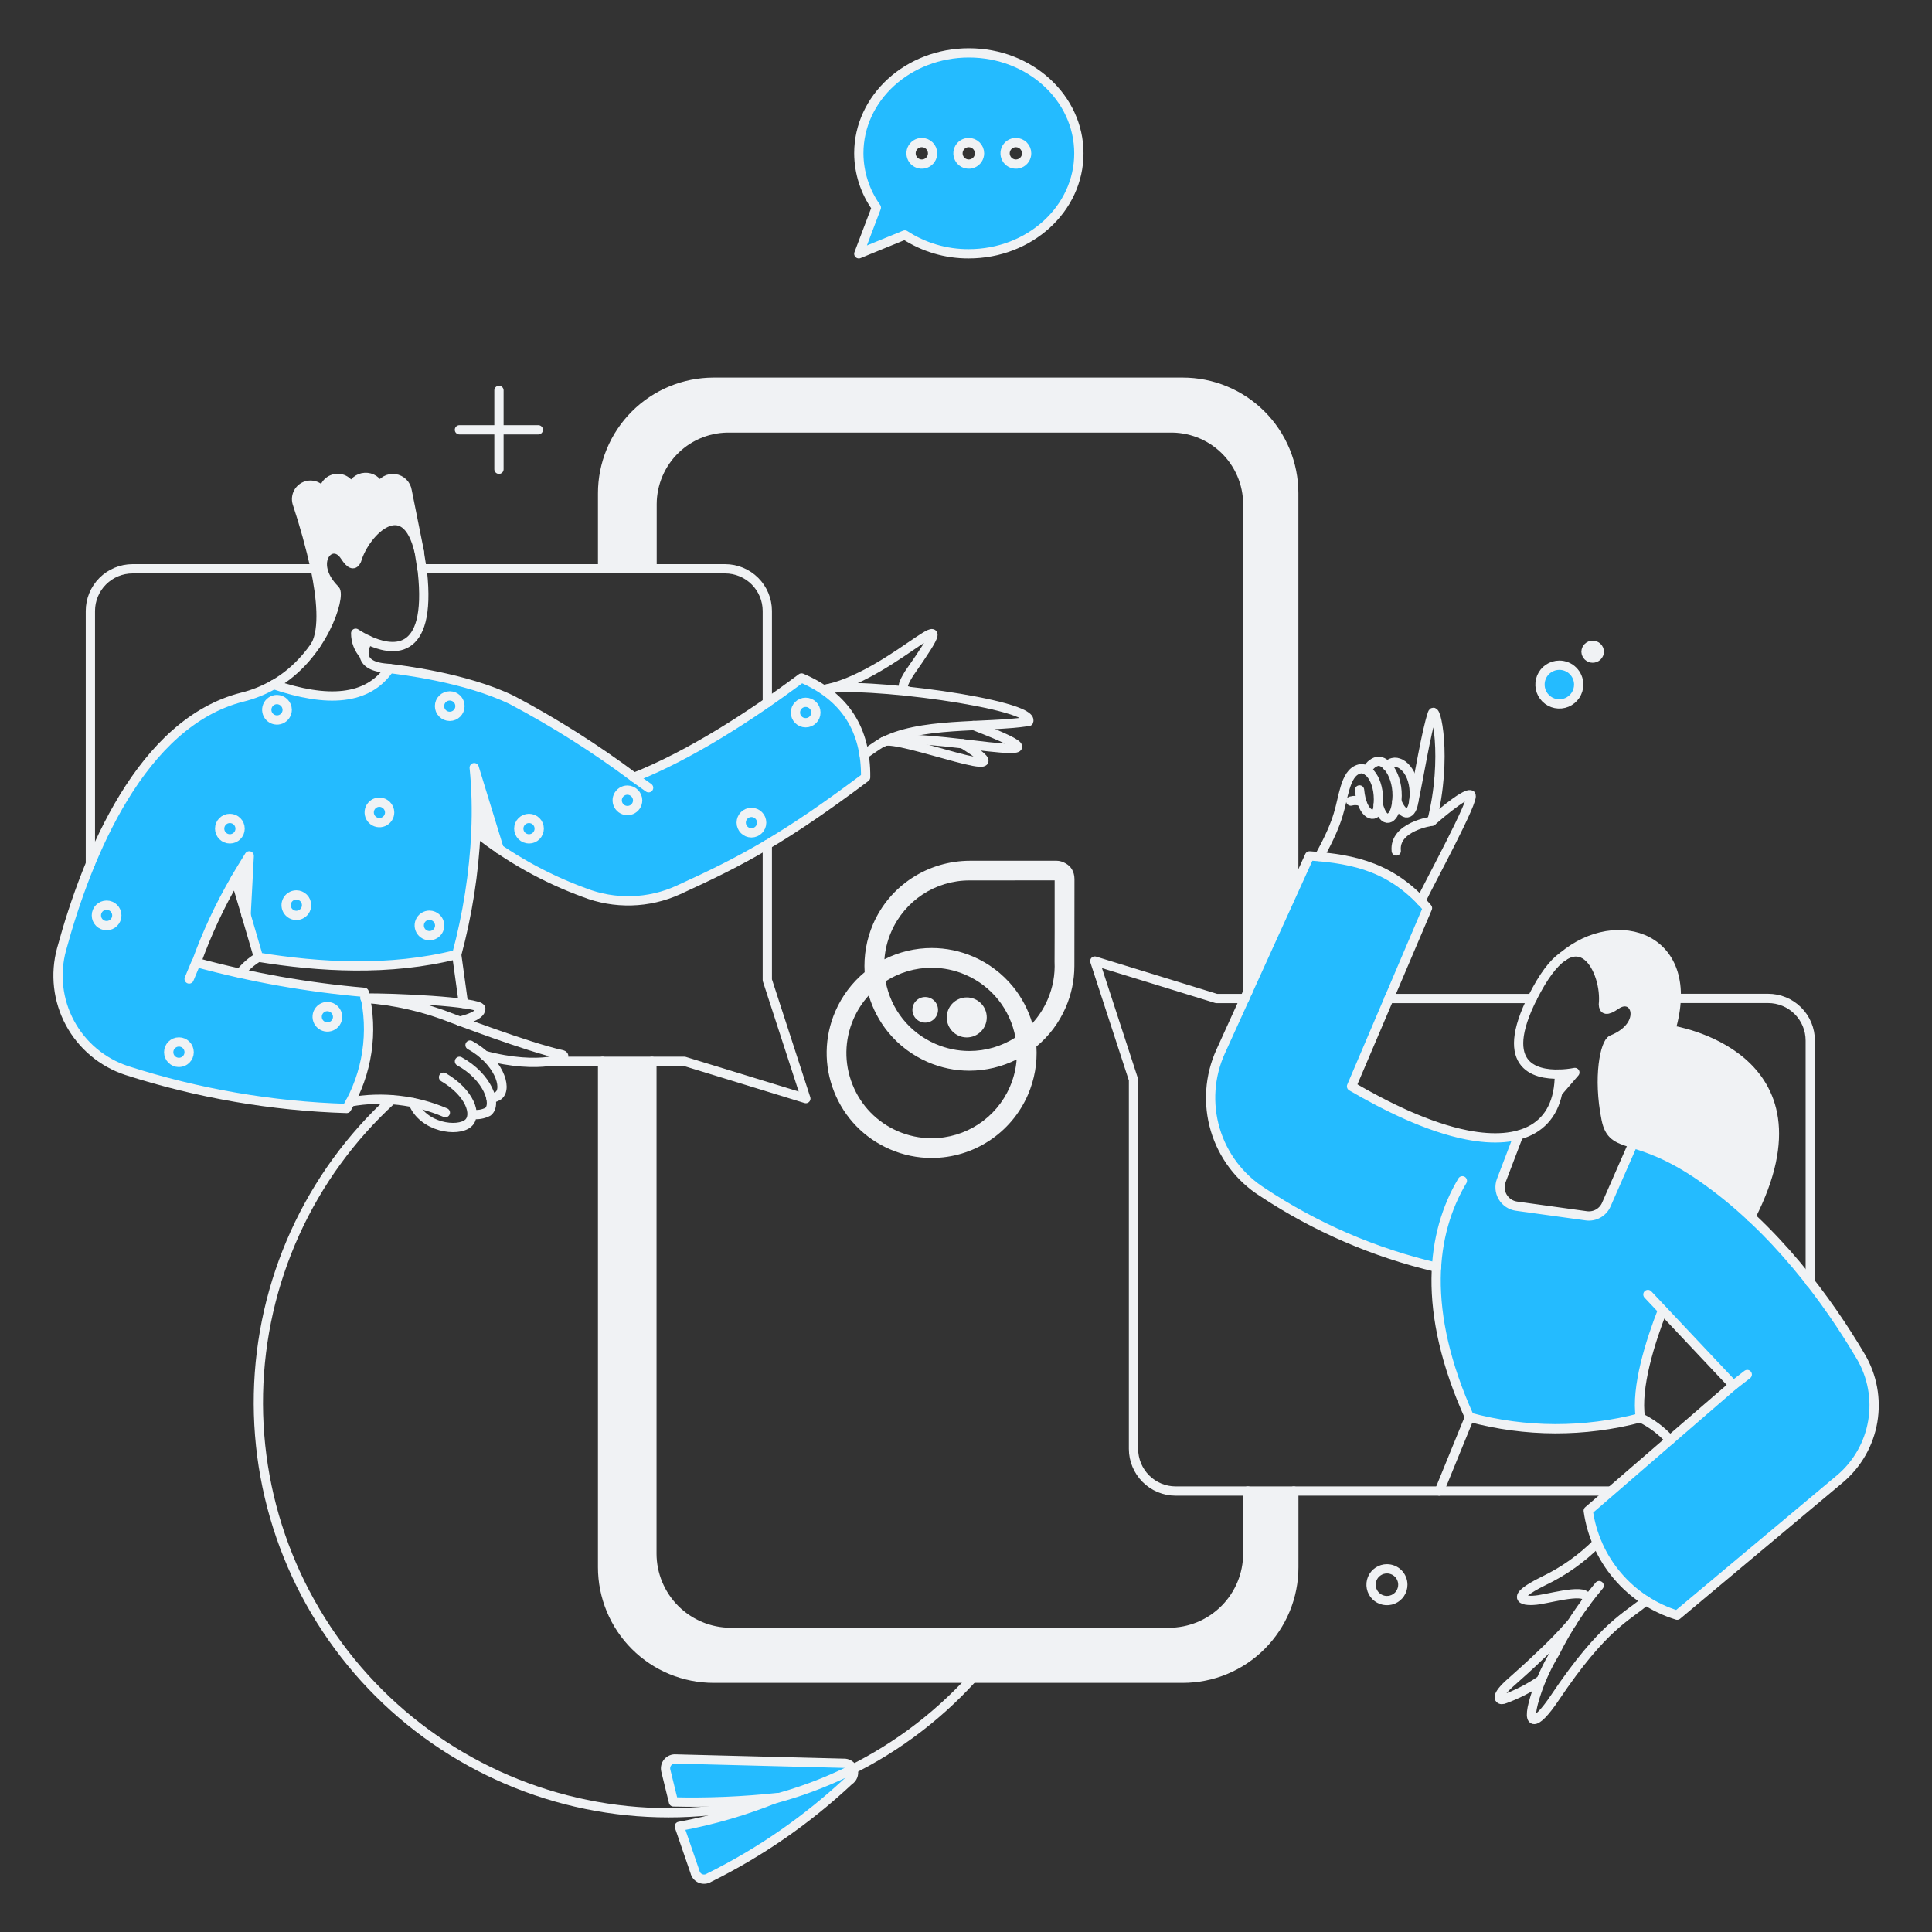 <svg width="249" height="249" viewBox="0 0 249 249" fill="none" xmlns="http://www.w3.org/2000/svg">
<rect x="0" y="0" width="249" height="249" fill="#333333" stroke="none"/>
<g id="Social-Media-Discussion--Streamline-Bangalore.svg">
<g id="Social-media-Social-media-discussion-01">
<g id="color 2">
<path id="Vector" d="M239.642 174.869C233.426 164.367 222.082 150.572 210.315 147.425L207.02 155.286C206.804 155.77 206.439 156.172 205.977 156.431C205.513 156.69 204.98 156.792 204.454 156.722L195.44 155.451C195.076 155.399 194.729 155.266 194.423 155.062C194.117 154.857 193.862 154.587 193.673 154.271C193.486 153.956 193.372 153.601 193.34 153.235C193.307 152.869 193.357 152.5 193.486 152.156L195.44 146.366C189.173 147.956 179.788 143.281 174.186 140.011L183.977 117.069C182.099 114.891 179.762 113.158 177.132 111.994C174.503 110.83 171.648 110.264 168.774 110.337L157.311 135.545C155.879 138.705 155.635 142.276 156.626 145.601C157.616 148.926 159.774 151.783 162.701 153.645C169.583 158.135 177.174 161.43 185.154 163.389C185.009 170.06 186.461 176.669 189.391 182.664C196.602 184.616 204.198 184.641 211.421 182.735C210.98 178.477 212.878 173.018 214.41 169.014L223.401 178.545L204.696 194.715C205.315 201.005 210.322 206.359 216.135 208.178L236.946 190.643C239.186 188.755 240.686 186.136 241.179 183.249C241.672 180.361 241.128 177.393 239.642 174.869Z" fill="#24BBFF"/>
<path id="Vector_2" d="M35.275 88.227C34.008 88.955 32.645 89.502 31.226 89.851C18.258 93.123 11.267 110.093 7.931 122.355C7.065 125.535 7.451 128.926 9.009 131.83C10.568 134.733 13.181 136.93 16.31 137.964C25.49 140.917 35.039 142.566 44.678 142.86C47.364 138.359 48.175 132.983 46.938 127.89C39.628 127.257 32.389 125.973 25.308 124.05C26.649 120.309 28.332 116.699 30.333 113.265C32.095 119.198 31.421 116.912 33.306 123.368C41.073 124.639 50.229 125.203 58.867 123.015C60.254 117.854 61.083 112.559 61.339 107.221C65.544 110.554 70.255 113.192 75.295 115.036C77.234 115.793 79.307 116.155 81.389 116.098C83.471 116.042 85.52 115.568 87.416 114.706C95.918 110.834 101.232 107.927 111.565 100.184C111.635 94.041 108.905 89.757 103.303 87.38C96.713 92.299 88.899 97.336 81.72 100.184C76.745 96.464 71.489 93.135 65.999 90.228C59.951 87.281 51.453 86.321 50.206 86.156C46.341 90.69 42.68 90.401 35.275 88.227Z" fill="#24BBFF"/>
<path id="Vector_3" d="M42.195 129.723C41.934 129.723 41.679 129.8 41.462 129.945C41.245 130.09 41.077 130.295 40.977 130.537C40.877 130.777 40.851 131.042 40.902 131.299C40.953 131.554 41.078 131.789 41.263 131.973C41.447 132.157 41.682 132.282 41.937 132.334C42.193 132.385 42.458 132.359 42.699 132.259C42.94 132.159 43.146 131.99 43.291 131.773C43.435 131.557 43.513 131.301 43.513 131.041C43.507 130.693 43.367 130.361 43.12 130.115C42.874 129.869 42.542 129.728 42.195 129.723Z" fill="#24BBFF"/>
<path id="Vector_4" d="M23.059 136.926C23.787 136.926 24.377 136.336 24.377 135.608C24.377 134.88 23.787 134.29 23.059 134.29C22.331 134.29 21.741 134.88 21.741 135.608C21.741 136.336 22.331 136.926 23.059 136.926Z" fill="#24BBFF"/>
<path id="Vector_5" d="M13.739 119.297C14.467 119.297 15.057 118.707 15.057 117.979C15.057 117.251 14.467 116.661 13.739 116.661C13.011 116.661 12.421 117.251 12.421 117.979C12.421 118.707 13.011 119.297 13.739 119.297Z" fill="#24BBFF"/>
<path id="Vector_6" d="M29.626 108.116C30.354 108.116 30.944 107.526 30.944 106.798C30.944 106.07 30.354 105.48 29.626 105.48C28.898 105.48 28.308 106.07 28.308 106.798C28.308 107.526 28.898 108.116 29.626 108.116Z" fill="#24BBFF"/>
<path id="Vector_7" d="M35.698 90.158C35.438 90.158 35.183 90.235 34.966 90.38C34.749 90.525 34.58 90.731 34.481 90.972C34.381 91.213 34.355 91.478 34.406 91.733C34.457 91.989 34.582 92.224 34.766 92.408C34.951 92.592 35.186 92.718 35.441 92.769C35.697 92.82 35.962 92.794 36.203 92.694C36.444 92.594 36.649 92.425 36.794 92.208C36.939 91.992 37.017 91.737 37.017 91.476C37.011 91.128 36.87 90.796 36.624 90.55C36.378 90.304 36.046 90.163 35.698 90.158Z" fill="#24BBFF"/>
<path id="Vector_8" d="M48.903 103.385C48.642 103.385 48.387 103.463 48.17 103.607C47.953 103.752 47.785 103.958 47.685 104.199C47.585 104.44 47.559 104.705 47.61 104.96C47.661 105.216 47.786 105.451 47.97 105.635C48.155 105.82 48.39 105.945 48.645 105.996C48.901 106.047 49.166 106.021 49.407 105.921C49.648 105.821 49.853 105.652 49.998 105.436C50.143 105.219 50.221 104.964 50.221 104.703C50.215 104.355 50.075 104.023 49.828 103.777C49.583 103.531 49.25 103.391 48.903 103.385Z" fill="#24BBFF"/>
<path id="Vector_9" d="M38.193 115.343C37.932 115.343 37.678 115.421 37.461 115.565C37.244 115.71 37.075 115.916 36.976 116.157C36.876 116.398 36.85 116.663 36.901 116.918C36.951 117.174 37.077 117.409 37.261 117.593C37.446 117.778 37.68 117.903 37.936 117.954C38.192 118.005 38.457 117.979 38.698 117.879C38.938 117.779 39.144 117.61 39.289 117.394C39.434 117.177 39.511 116.922 39.511 116.661C39.512 116.488 39.478 116.317 39.412 116.157C39.346 115.996 39.248 115.851 39.126 115.729C39.004 115.606 38.858 115.509 38.698 115.443C38.538 115.377 38.367 115.343 38.193 115.343Z" fill="#24BBFF"/>
<path id="Vector_10" d="M68.178 108.116C68.906 108.116 69.496 107.526 69.496 106.798C69.496 106.07 68.906 105.48 68.178 105.48C67.45 105.48 66.86 106.07 66.86 106.798C66.86 107.526 67.45 108.116 68.178 108.116Z" fill="#24BBFF"/>
<path id="Vector_11" d="M80.864 101.83C80.603 101.83 80.349 101.907 80.132 102.052C79.915 102.197 79.746 102.403 79.646 102.644C79.547 102.884 79.521 103.149 79.571 103.405C79.622 103.661 79.748 103.896 79.932 104.08C80.116 104.264 80.351 104.39 80.607 104.441C80.863 104.492 81.128 104.465 81.369 104.366C81.609 104.266 81.815 104.097 81.96 103.88C82.105 103.663 82.182 103.409 82.182 103.148C82.177 102.8 82.036 102.468 81.79 102.222C81.544 101.976 81.212 101.835 80.864 101.83Z" fill="#24BBFF"/>
<path id="Vector_12" d="M96.846 107.341C97.574 107.341 98.164 106.751 98.164 106.023C98.164 105.295 97.574 104.705 96.846 104.705C96.118 104.705 95.528 105.295 95.528 106.023C95.528 106.751 96.118 107.341 96.846 107.341Z" fill="#24BBFF"/>
<path id="Vector_13" d="M103.836 93.149C104.564 93.149 105.154 92.559 105.154 91.831C105.154 91.103 104.564 90.513 103.836 90.513C103.108 90.513 102.518 91.103 102.518 91.831C102.518 92.559 103.108 93.149 103.836 93.149Z" fill="#24BBFF"/>
<path id="Vector_14" d="M55.352 117.955C55.091 117.955 54.836 118.032 54.619 118.177C54.403 118.322 54.233 118.528 54.134 118.769C54.034 119.009 54.008 119.274 54.059 119.53C54.11 119.786 54.235 120.021 54.419 120.205C54.604 120.389 54.839 120.515 55.094 120.566C55.35 120.617 55.615 120.59 55.856 120.491C56.097 120.391 56.303 120.222 56.447 120.005C56.592 119.788 56.67 119.534 56.67 119.273C56.664 118.925 56.523 118.593 56.278 118.347C56.032 118.101 55.699 117.96 55.352 117.955Z" fill="#24BBFF"/>
<path id="Vector_15" d="M57.964 92.323C58.692 92.323 59.282 91.733 59.282 91.005C59.282 90.277 58.692 89.687 57.964 89.687C57.236 89.687 56.646 90.277 56.646 91.005C56.646 91.733 57.236 92.323 57.964 92.323Z" fill="#24BBFF"/>
<path id="Subtract" fill-rule="evenodd" clip-rule="evenodd" d="M110.685 32.707L112.945 26.752C111.488 24.711 110.698 22.269 110.685 19.761C110.685 12.606 117.04 6.816 124.878 6.816C132.716 6.816 139.047 12.606 139.047 19.761C139.047 26.916 132.692 32.707 124.854 32.707C121.93 32.722 119.066 31.879 116.616 30.282L110.685 32.707ZM119.96 20.532C120.113 20.304 120.194 20.036 120.194 19.761C120.193 19.393 120.046 19.039 119.785 18.779C119.524 18.518 119.17 18.372 118.802 18.373C118.527 18.373 118.259 18.456 118.031 18.609C117.803 18.762 117.626 18.979 117.521 19.233C117.417 19.486 117.39 19.765 117.444 20.035C117.498 20.304 117.63 20.551 117.825 20.745C118.019 20.938 118.266 21.07 118.536 21.124C118.805 21.177 119.084 21.149 119.338 21.044C119.591 20.939 119.808 20.761 119.96 20.532ZM126.243 19.761C126.243 20.036 126.161 20.305 126.009 20.533C125.856 20.761 125.64 20.939 125.386 21.044C125.132 21.149 124.853 21.177 124.583 21.123C124.314 21.07 124.067 20.938 123.872 20.743C123.678 20.549 123.546 20.302 123.492 20.032C123.439 19.763 123.466 19.484 123.571 19.23C123.676 18.976 123.854 18.759 124.083 18.607C124.311 18.454 124.579 18.373 124.854 18.373C125.222 18.373 125.575 18.52 125.835 18.78C126.096 19.04 126.242 19.393 126.243 19.761ZM132.081 20.533C132.234 20.305 132.315 20.036 132.315 19.761C132.314 19.393 132.168 19.04 131.908 18.78C131.648 18.52 131.295 18.373 130.927 18.373C130.652 18.373 130.384 18.454 130.155 18.607C129.927 18.759 129.749 18.976 129.643 19.23C129.538 19.484 129.511 19.763 129.565 20.032C129.619 20.302 129.751 20.549 129.944 20.743C130.139 20.938 130.387 21.07 130.655 21.123C130.926 21.177 131.204 21.149 131.458 21.044C131.712 20.939 131.929 20.761 132.081 20.533Z" fill="#24BBFF"/>
<path id="Vector_16" d="M203.466 88.228C203.466 88.722 203.319 89.204 203.046 89.614C202.771 90.024 202.382 90.344 201.926 90.533C201.47 90.722 200.968 90.771 200.484 90.675C200 90.579 199.556 90.341 199.207 89.992C198.857 89.643 198.62 89.199 198.524 88.715C198.428 88.231 198.477 87.729 198.665 87.273C198.855 86.817 199.175 86.428 199.585 86.154C199.995 85.879 200.478 85.733 200.971 85.733C201.632 85.734 202.267 85.996 202.735 86.464C203.202 86.932 203.466 87.566 203.466 88.228Z" fill="#24BBFF"/>
<path id="Vector_17" d="M108.92 227.26L87.101 226.7C86.91 226.682 86.717 226.711 86.539 226.783C86.36 226.854 86.201 226.968 86.075 227.113C85.949 227.258 85.859 227.431 85.812 227.618C85.766 227.803 85.764 227.999 85.807 228.186L86.798 232.234C91.285 232.339 95.775 232.15 100.237 231.67C96.148 233.343 91.897 234.588 87.551 235.386L89.575 241.27C89.619 241.456 89.707 241.629 89.832 241.774C89.957 241.92 90.115 242.033 90.292 242.105C90.47 242.176 90.662 242.204 90.853 242.186C91.043 242.167 91.227 242.104 91.388 242C97.987 238.734 104.07 234.515 109.44 229.478C109.654 229.346 109.82 229.149 109.916 228.916C110.013 228.684 110.033 228.428 109.976 228.182C109.919 227.937 109.786 227.717 109.596 227.551C109.407 227.386 109.17 227.283 108.92 227.26Z" fill="#24BBFF"/>
</g>
<g id="color 1">
<path id="Vector_18" d="M152.439 49.276H91.997C90.117 49.275 88.256 49.645 86.519 50.364C84.783 51.083 83.205 52.137 81.876 53.466C80.547 54.795 79.493 56.373 78.774 58.11C78.055 59.847 77.686 61.708 77.687 63.588V73.307H84.039V64.975C84.046 63.659 84.317 62.358 84.835 61.149C85.354 59.94 86.109 58.847 87.058 57.934C88.006 57.022 89.127 56.309 90.356 55.837C91.584 55.366 92.894 55.145 94.209 55.189H150.65C151.965 55.147 153.274 55.369 154.502 55.842C155.729 56.314 156.849 57.027 157.797 57.939C158.745 58.851 159.5 59.943 160.019 61.152C160.537 62.36 160.81 63.66 160.818 64.975V127.818L166.75 114.779V63.588C166.751 61.708 166.38 59.847 165.662 58.11C164.943 56.374 163.889 54.796 162.56 53.467C161.231 52.138 159.653 51.083 157.917 50.364C156.18 49.645 154.319 49.276 152.439 49.276Z" fill="#F0F2F4"/>
<path id="Vector_19" d="M160.796 192.166V200.218C160.795 202.915 159.725 205.5 157.817 207.406C155.91 209.314 153.325 210.384 150.628 210.386H94.186C91.489 210.384 88.903 209.314 86.997 207.406C85.09 205.5 84.019 202.915 84.018 200.218V136.792H77.663V201.988C77.663 203.867 78.033 205.728 78.752 207.463C79.471 209.2 80.525 210.777 81.855 212.105C83.183 213.434 84.761 214.487 86.497 215.206C88.234 215.924 90.094 216.295 91.973 216.293H152.439C154.318 216.295 156.18 215.924 157.917 215.206C159.653 214.487 161.231 213.433 162.56 212.104C163.889 210.775 164.943 209.196 165.662 207.461C166.38 205.724 166.751 203.862 166.75 201.983V192.168L160.796 192.166Z" fill="#F0F2F4"/>
<path id="Vector_20" d="M202.971 138.221L200.735 140.834C200.901 140.052 200.979 139.255 200.971 138.456C201.643 138.432 202.312 138.352 202.971 138.221Z" fill="#F0F2F4"/>
<path id="Vector_21" d="M46.925 84.415C46.225 83.651 45.839 82.651 45.843 81.615C46.357 81.948 46.893 82.246 47.448 82.505C47.079 83.072 46.897 83.74 46.925 84.415Z" fill="#F0F2F4"/>
<path id="Vector_22" d="M32.121 110.308L31.716 117.957L30.327 113.203C30.849 112.308 31.438 111.371 32.121 110.308Z" fill="#F0F2F4"/>
<path id="Vector_23" d="M61.33 107.225C61.46 104.462 61.389 101.693 61.118 98.94L64.339 109.437C63.377 108.778 62.365 108.049 61.33 107.225Z" fill="#F0F2F4"/>
<path id="Vector_24" d="M52.527 63.306C52.489 62.909 52.319 62.535 52.044 62.245C51.77 61.956 51.406 61.766 51.011 61.706C50.616 61.647 50.213 61.721 49.865 61.917C49.517 62.113 49.245 62.42 49.091 62.788H48.855C48.735 62.406 48.49 62.075 48.159 61.847C47.829 61.62 47.432 61.51 47.032 61.534C46.631 61.558 46.25 61.715 45.95 61.981C45.649 62.246 45.446 62.605 45.372 62.999H45.278C45.162 62.55 44.877 62.164 44.483 61.92C44.089 61.677 43.616 61.595 43.163 61.693C42.71 61.79 42.312 62.059 42.053 62.443C41.793 62.826 41.692 63.295 41.771 63.752C41.639 63.346 41.367 63 41.004 62.777C40.64 62.553 40.209 62.466 39.787 62.531C39.365 62.596 38.98 62.809 38.701 63.132C38.422 63.455 38.267 63.867 38.264 64.293C38.263 64.469 38.286 64.643 38.334 64.811C39.261 67.602 40.047 70.438 40.688 73.308C41.465 77.074 41.865 81.122 40.688 83.218C43.018 79.805 43.607 76.369 43.23 75.992C39.605 72.416 42.806 69.073 44.477 71.638C45.278 72.862 45.748 72.862 46.007 72.157C47.09 68.484 52.245 63.401 54.059 71.144L52.527 63.306Z" fill="#F0F2F4"/>
<path id="Vector_25" d="M206.125 83.992C206.117 84.214 206.022 84.424 205.863 84.579C205.703 84.733 205.489 84.819 205.267 84.819C205.044 84.819 204.83 84.733 204.67 84.579C204.51 84.424 204.416 84.214 204.407 83.992C204.416 83.77 204.51 83.559 204.67 83.405C204.83 83.251 205.044 83.165 205.267 83.165C205.489 83.165 205.703 83.251 205.863 83.405C206.022 83.559 206.117 83.77 206.125 83.992Z" fill="#F0F2F4"/>
<path id="Vector_26" d="M215.352 132.736C215.757 131.415 215.995 130.046 216.058 128.665C216.34 120.117 207.655 118.144 201.583 123.157C204.901 121.039 206.808 126.217 206.478 129.394C206.478 129.954 206.669 130.477 208.102 129.518C210.621 127.776 212.292 132.084 207.585 134.014C206.69 134.367 205.726 138.792 206.831 144.252C207.255 146.416 208.267 146.73 210.315 147.383C215.946 149.025 221.573 152.992 225.637 156.844C236.393 135.796 215.328 132.736 215.352 132.736Z" fill="#F0F2F4"/>
</g>
<g id="outlines">
<path id="Vector_27" d="M206.125 83.992C206.117 84.214 206.023 84.424 205.863 84.579C205.703 84.733 205.489 84.819 205.267 84.819C205.044 84.819 204.83 84.733 204.67 84.579C204.51 84.424 204.416 84.214 204.407 83.992C204.416 83.77 204.51 83.559 204.67 83.405C204.83 83.251 205.044 83.165 205.267 83.165C205.489 83.165 205.703 83.251 205.863 83.405C206.023 83.559 206.117 83.77 206.125 83.992Z" stroke="#F0F2F4" stroke-width="1.195"/>
<path id="Vector_28" d="M189.391 182.657L185.507 192.166" stroke="#F0F2F4" stroke-width="1.195" stroke-linecap="round" stroke-linejoin="round"/>
<path id="Vector_29" d="M84.039 73.307V64.953C84.045 63.637 84.316 62.335 84.834 61.125C85.352 59.915 86.107 58.821 87.055 57.908C88.004 56.995 89.125 56.282 90.354 55.809C91.583 55.338 92.894 55.117 94.21 55.161H150.651C151.965 55.119 153.276 55.341 154.503 55.814C155.731 56.286 156.852 57 157.8 57.913C158.747 58.825 159.502 59.919 160.021 61.128C160.54 62.337 160.811 63.638 160.818 64.953V127.818" stroke="#F0F2F4" stroke-width="1.195" stroke-linecap="round" stroke-linejoin="round"/>
<path id="Vector_30" d="M166.742 114.754V63.563C166.741 61.683 166.371 59.822 165.651 58.086C164.93 56.35 163.874 54.773 162.545 53.445C161.215 52.117 159.635 51.064 157.899 50.347C156.162 49.629 154.3 49.261 152.421 49.263H91.974C90.093 49.264 88.232 49.635 86.495 50.355C84.758 51.075 83.18 52.13 81.851 53.46C80.522 54.79 79.468 56.369 78.75 58.107C78.031 59.844 77.662 61.706 77.663 63.586V73.306" stroke="#F0F2F4" stroke-width="1.195" stroke-linecap="round" stroke-linejoin="round"/>
<path id="Vector_31" d="M197.464 128.687H179.011" stroke="#F0F2F4" stroke-width="1.195" stroke-linecap="round" stroke-linejoin="round"/>
<path id="Vector_32" d="M216.034 128.677H227.873C228.587 128.676 229.293 128.816 229.952 129.088C230.612 129.359 231.211 129.759 231.716 130.264C232.221 130.767 232.622 131.365 232.895 132.024C233.169 132.683 233.31 133.389 233.31 134.103V165.289" stroke="#F0F2F4" stroke-width="1.195" stroke-linecap="round" stroke-linejoin="round"/>
<path id="Vector_33" d="M160.425 128.689H156.77L141.1 123.864L146.089 139.163V186.732C146.091 188.174 146.663 189.556 147.682 190.576C148.702 191.596 150.084 192.168 151.526 192.169H207.585" stroke="#F0F2F4" stroke-width="1.195" stroke-linecap="round" stroke-linejoin="round"/>
<path id="Vector_34" d="M98.893 90.558V78.743C98.893 77.302 98.32 75.919 97.3 74.9C96.281 73.88 94.898 73.307 93.456 73.306H54.41" stroke="#F0F2F4" stroke-width="1.195" stroke-linecap="round" stroke-linejoin="round"/>
<path id="Vector_35" d="M160.818 192.166V200.218C160.817 202.915 159.747 205.5 157.839 207.406C155.933 209.314 153.347 210.384 150.651 210.386H94.186C91.489 210.384 88.903 209.314 86.997 207.406C85.09 205.5 84.019 202.915 84.018 200.218V136.792" stroke="#F0F2F4" stroke-width="1.195" stroke-linecap="round" stroke-linejoin="round"/>
<path id="Union" fill-rule="evenodd" clip-rule="evenodd" d="M137.784 111.592C137.674 111.492 137.02 110.933 136.141 110.933C135.49 110.933 127.517 110.935 125.501 110.936L125.041 110.936C119.583 110.936 114.671 114.138 112.527 119.093C111.682 121.046 111.307 123.186 111.438 125.298C109.809 126.648 108.505 128.386 107.66 130.34C106.225 133.655 106.168 137.331 107.498 140.69C108.828 144.05 111.386 146.69 114.702 148.124C116.412 148.865 118.218 149.24 120.067 149.24C125.467 149.24 130.342 146.038 132.487 141.083C133.332 139.13 133.707 136.99 133.575 134.878C135.205 133.527 136.508 131.789 137.354 129.836C138.088 128.138 138.464 126.347 138.469 124.511L138.47 123.808C138.472 121.466 138.479 114.043 138.479 113.292C138.479 112.244 137.901 111.692 137.784 111.592ZM131.028 136.542C130.937 137.756 130.644 138.94 130.154 140.073C128.412 144.097 124.453 146.698 120.068 146.698C118.567 146.698 117.101 146.393 115.711 145.792C113.019 144.626 110.941 142.482 109.861 139.755C108.781 137.027 108.828 134.042 109.993 131.349C110.484 130.216 111.147 129.191 111.969 128.294C112.479 130.013 113.331 131.632 114.46 133.019C115.817 134.684 117.584 136.019 119.569 136.878C121.279 137.618 123.084 137.993 124.932 137.993C127.048 137.993 129.138 137.494 131.028 136.542ZM124.934 135.451C123.433 135.451 121.968 135.146 120.578 134.545C117.199 133.082 114.811 130.077 114.14 126.467C115.919 125.327 117.966 124.725 120.08 124.725C121.581 124.725 123.046 125.03 124.436 125.631C127.815 127.094 130.203 130.099 130.874 133.709C129.094 134.849 127.047 135.451 124.934 135.451ZM113.986 123.634C114.077 122.42 114.37 121.236 114.86 120.103C116.601 116.078 120.56 113.47 124.946 113.47C124.971 113.47 124.998 113.47 125.025 113.47L125.026 113.47C125.083 113.469 125.144 113.469 125.196 113.47H125.593H126.636C126.636 113.47 127.86 113.471 128.569 113.47C135.667 113.46 135.926 113.462 135.926 113.462V115.792V120.076C135.926 121.43 135.926 122.689 135.914 123.955C135.994 125.633 135.693 127.273 135.02 128.827C134.53 129.96 133.867 130.985 133.044 131.882C132.535 130.163 131.683 128.544 130.553 127.157C129.196 125.492 127.43 124.157 125.445 123.298C123.735 122.558 121.93 122.183 120.081 122.183C117.965 122.183 115.876 122.682 113.986 123.634ZM119.243 131.795C120.154 131.795 120.893 131.057 120.893 130.146C120.893 129.235 120.154 128.497 119.243 128.497C118.333 128.497 117.594 129.235 117.594 130.146C117.594 131.057 118.333 131.795 119.243 131.795ZM127.176 131.125C127.176 132.549 126.022 133.704 124.598 133.704C123.174 133.704 122.02 132.549 122.02 131.125C122.02 129.701 123.174 128.547 124.598 128.547C126.022 128.547 127.176 129.701 127.176 131.125Z" fill="#F0F2F4"/>
<path id="Vector_36" d="M77.663 136.785V201.98C77.662 203.859 78.031 205.721 78.75 207.458C79.469 209.195 80.523 210.773 81.852 212.102C83.181 213.431 84.759 214.486 86.496 215.205C88.232 215.924 90.094 216.294 91.974 216.293H152.439C154.319 216.294 156.18 215.924 157.917 215.205C159.653 214.487 161.231 213.433 162.56 212.103C163.889 210.774 164.944 209.196 165.662 207.46C166.381 205.724 166.751 203.862 166.75 201.983V192.168" stroke="#F0F2F4" stroke-width="1.195" stroke-linecap="round" stroke-linejoin="round"/>
<path id="Vector_37" d="M40.641 73.306H17.081C15.64 73.308 14.258 73.882 13.239 74.901C12.221 75.92 11.648 77.302 11.648 78.743V111.323" stroke="#F0F2F4" stroke-width="1.195" stroke-linecap="round" stroke-linejoin="round"/>
<path id="Vector_38" d="M70.886 136.784H88.208L103.86 141.586L98.893 126.31V108.846" stroke="#F0F2F4" stroke-width="1.195" stroke-linecap="round" stroke-linejoin="round"/>
<path id="Vector_39" d="M125.325 216.292C120.519 221.588 114.689 225.854 108.187 228.831C101.685 231.809 94.647 233.437 87.498 233.617C80.348 233.796 73.237 232.524 66.594 229.876C59.951 227.228 53.914 223.26 48.849 218.212C43.783 213.164 39.794 207.14 37.123 200.507C34.452 193.873 33.155 186.766 33.31 179.616C33.465 172.467 35.068 165.423 38.023 158.911C40.978 152.399 45.224 146.553 50.503 141.729" stroke="#F0F2F4" stroke-width="1.195" stroke-linecap="round" stroke-linejoin="round"/>
<path id="Vector_40" d="M108.92 227.259L87.101 226.7C86.91 226.682 86.717 226.711 86.539 226.783C86.36 226.854 86.201 226.968 86.075 227.113C85.949 227.258 85.859 227.43 85.812 227.617C85.766 227.803 85.764 227.999 85.807 228.186L86.798 232.234C91.285 232.338 95.775 232.15 100.237 231.669C96.148 233.343 91.897 234.588 87.551 235.386L89.575 241.27C89.619 241.456 89.707 241.629 89.832 241.774C89.957 241.92 90.115 242.033 90.292 242.105C90.47 242.176 90.662 242.204 90.853 242.185C91.043 242.167 91.227 242.104 91.388 242C97.987 238.734 104.07 234.515 109.44 229.478C109.654 229.346 109.82 229.149 109.916 228.916C110.013 228.684 110.033 228.428 109.976 228.182C109.919 227.937 109.786 227.717 109.596 227.551C109.407 227.386 109.17 227.283 108.92 227.259Z" stroke="#F0F2F4" stroke-width="1.195" stroke-linecap="round" stroke-linejoin="round"/>
<path id="Vector_41" d="M200.971 138.433C201.642 138.42 202.312 138.349 202.971 138.221L200.735 140.81" stroke="#F0F2F4" stroke-width="1.195" stroke-linecap="round" stroke-linejoin="round"/>
<path id="Vector_42" d="M185.154 163.335C177.152 161.467 169.548 158.183 162.701 153.638C159.774 151.776 157.617 148.919 156.626 145.594C155.637 142.269 155.879 138.698 157.311 135.538L168.773 110.308C174.736 110.71 179.562 111.876 183.977 117.038L174.191 140.01C178.592 142.575 184.029 145.285 189.066 146.271C195.974 147.622 200.976 145.463 200.976 138.433C197.845 138.527 192.667 137.374 198.081 127.512C203.494 117.65 207.095 125.282 206.648 129.442C206.672 130.172 207.048 130.36 208.272 129.513C210.791 127.77 212.474 132.114 207.754 134.008C206.862 134.367 205.896 138.787 207.001 144.247C207.845 148.389 210.746 145.774 219.287 151.679C228.775 158.245 235.631 167.749 239.811 174.815C241.307 177.338 241.858 180.311 241.366 183.204C240.874 186.095 239.373 188.72 237.128 190.608L216.157 208.166C213.164 207.244 210.495 205.489 208.465 203.104C206.435 200.72 205.127 197.805 204.695 194.703L223.4 178.533L212.385 166.837" stroke="#F0F2F4" stroke-width="1.195" stroke-linecap="round" stroke-linejoin="round"/>
<path id="Vector_43" d="M46.925 84.415C46.225 83.651 45.839 82.651 45.843 81.615C46.357 81.948 46.893 82.246 47.448 82.505" stroke="#F0F2F4" stroke-width="1.195" stroke-linecap="round" stroke-linejoin="round"/>
<path id="Vector_44" d="M45.984 72.152C47.067 68.481 52.245 63.397 54.036 71.14L54.436 73.635C55.684 85.032 50.27 83.827 47.446 82.509C47.446 82.509 45.471 85.428 49.087 86.034C49.667 86.131 50.061 86.139 50.202 86.158C47.377 90.3 42.15 90.559 35.28 88.229C41.668 84.609 43.967 76.792 43.188 76.014C39.596 72.431 42.762 69.095 44.435 71.659C45.234 72.885 45.659 72.86 45.965 72.201L45.984 72.152Z" stroke="#F0F2F4" stroke-width="1.195" stroke-linecap="round" stroke-linejoin="round"/>
<path id="Vector_45" d="M30.321 113.266C30.862 112.348 31.462 111.364 32.121 110.305L31.716 117.978" stroke="#F0F2F4" stroke-width="1.195" stroke-linecap="round" stroke-linejoin="round"/>
<path id="Vector_46" d="M61.33 107.222C61.46 104.459 61.389 101.69 61.118 98.938L64.339 109.435" stroke="#F0F2F4" stroke-width="1.195" stroke-linecap="round" stroke-linejoin="round"/>
<path id="Vector_47" d="M35.275 88.227C34.008 88.955 32.645 89.502 31.226 89.851C18.258 93.123 11.267 110.093 7.931 122.355C7.065 125.535 7.451 128.926 9.009 131.83C10.568 134.733 13.181 136.93 16.31 137.964C25.49 140.917 35.039 142.566 44.678 142.86C47.364 138.359 48.175 132.983 46.938 127.89C39.628 127.257 32.389 125.973 25.308 124.05C26.649 120.309 28.332 116.699 30.333 113.265C32.095 119.198 31.421 116.912 33.306 123.368C41.073 124.639 50.229 125.203 58.867 123.015C60.254 117.854 61.083 112.559 61.339 107.221C65.544 110.554 70.255 113.192 75.295 115.036C77.234 115.793 79.307 116.155 81.389 116.098C83.471 116.042 85.52 115.568 87.416 114.706C95.918 110.834 101.232 107.927 111.565 100.184C111.635 94.041 108.905 89.757 103.303 87.38C96.713 92.299 88.899 97.336 81.72 100.184C76.745 96.464 71.489 93.135 65.999 90.228C59.951 87.281 51.453 86.321 50.206 86.156" stroke="#F0F2F4" stroke-width="1.195" stroke-linecap="round" stroke-linejoin="round"/>
<path id="Vector_48" d="M176.211 99.323C176.311 99.041 176.477 98.786 176.693 98.58C176.91 98.374 177.173 98.222 177.459 98.137C178.705 97.808 180.541 100.42 179.953 103.786C179.649 105.613 178.364 106.438 177.634 103.683" stroke="#F0F2F4" stroke-width="1.195" stroke-linecap="round" stroke-linejoin="round"/>
<path id="Vector_49" d="M178.752 98.702C178.96 98.496 179.22 98.349 179.505 98.278C180.755 97.957 182.659 99.855 182.212 103.268C181.979 105.041 180.914 105.473 180.024 103.282" stroke="#F0F2F4" stroke-width="1.195" stroke-linecap="round" stroke-linejoin="round"/>
<path id="Vector_50" d="M170.045 110.379C172.846 105.342 172.631 103.93 173.363 101.529C173.715 100.376 174.208 99.359 175.222 99.105C176.46 98.793 178.037 100.892 177.575 104.184C177.385 105.546 175.552 105.267 175.222 101.807" stroke="#F0F2F4" stroke-width="1.195" stroke-linecap="round" stroke-linejoin="round"/>
<path id="Vector_51" d="M183.13 116.119C184.024 114.165 190.264 102.77 189.556 102.444C188.781 102.087 184.566 105.833 184.566 105.833C184.566 105.833 179.623 106.516 179.953 109.674" stroke="#F0F2F4" stroke-width="1.195" stroke-linecap="round" stroke-linejoin="round"/>
<path id="Vector_52" d="M184.542 105.833C186.613 97.619 185.038 90.72 184.613 91.947C183.81 94.275 182.824 100.494 182.212 103.244" stroke="#F0F2F4" stroke-width="1.195" stroke-linecap="round" stroke-linejoin="round"/>
<path id="Vector_53" d="M174.093 103.244C174.563 103.118 175.062 103.148 175.513 103.33" stroke="#F0F2F4" stroke-width="1.195" stroke-linecap="round" stroke-linejoin="round"/>
<path id="Vector_54" d="M106.166 88.864C110.685 87.71 133.563 90.747 132.574 92.983C126.902 93.85 118.388 92.993 113.486 95.807C113.157 95.996 112 96.798 111.368 97.243" stroke="#F0F2F4" stroke-width="1.195" stroke-linecap="round" stroke-linejoin="round"/>
<path id="Vector_55" d="M106.802 88.745C115.604 86.674 125.349 75.141 117.158 86.815C116.381 88.11 116.004 88.839 117.111 89.098" stroke="#F0F2F4" stroke-width="1.195" stroke-linecap="round" stroke-linejoin="round"/>
<path id="Vector_56" d="M113.816 95.62C118.288 93.855 141.754 99.762 125.466 93.501" stroke="#F0F2F4" stroke-width="1.195" stroke-linecap="round" stroke-linejoin="round"/>
<path id="Vector_57" d="M113.839 95.596C115.697 94.605 133.492 101.789 124.078 95.854" stroke="#F0F2F4" stroke-width="1.195" stroke-linecap="round" stroke-linejoin="round"/>
<path id="Vector_58" d="M59.217 136.785C62.841 138.767 64.115 142.32 62.888 143.281C62.266 143.605 61.557 143.721 60.864 143.61" stroke="#F0F2F4" stroke-width="1.195" stroke-linecap="round" stroke-linejoin="round"/>
<path id="Vector_59" d="M60.579 134.69C64.204 136.672 65.471 140.216 64.251 141.186C63.958 141.375 63.63 141.502 63.286 141.558" stroke="#F0F2F4" stroke-width="1.195" stroke-linecap="round" stroke-linejoin="round"/>
<path id="Vector_60" d="M45.16 142.01C49.288 141.268 53.543 141.75 57.399 143.399" stroke="#F0F2F4" stroke-width="1.195" stroke-linecap="round" stroke-linejoin="round"/>
<path id="Vector_61" d="M57.164 138.832C60.6 140.856 61.513 143.699 60.365 144.739C59.018 145.957 54.504 145.328 53.233 142.103" stroke="#F0F2F4" stroke-width="1.195" stroke-linecap="round" stroke-linejoin="round"/>
<path id="Vector_62" d="M47.043 128.642C50.103 128.548 61.921 129.089 61.965 129.983C62.016 131.019 59.212 131.607 59.212 131.607" stroke="#F0F2F4" stroke-width="1.195" stroke-linecap="round" stroke-linejoin="round"/>
<path id="Vector_63" d="M47.067 128.664C50.91 128.942 54.689 129.807 58.27 131.23C58.27 131.23 67.972 134.946 72.367 135.913C73.829 136.234 69.642 137.961 62.413 136.008" stroke="#F0F2F4" stroke-width="1.195" stroke-linecap="round" stroke-linejoin="round"/>
<path id="Vector_64" d="M33.298 123.368C32.393 123.908 31.595 124.61 30.944 125.439" stroke="#F0F2F4" stroke-width="1.195" stroke-linecap="round" stroke-linejoin="round"/>
<path id="Vector_65" d="M58.858 123.016L59.729 129.323" stroke="#F0F2F4" stroke-width="1.195" stroke-linecap="round" stroke-linejoin="round"/>
<path id="Vector_66" d="M214.269 168.864C212.692 172.912 210.809 178.82 211.42 182.727C204.197 184.634 196.6 184.609 189.39 182.656C183.152 168.84 184.47 158.909 188.472 152.183" stroke="#F0F2F4" stroke-width="1.195" stroke-linecap="round" stroke-linejoin="round"/>
<path id="Vector_67" d="M201.454 123.262C208.405 117.417 218.876 120.77 215.328 132.743C215.328 132.743 236.387 135.803 225.637 156.845" stroke="#F0F2F4" stroke-width="1.195" stroke-linecap="round" stroke-linejoin="round"/>
<path id="Vector_68" d="M211.421 182.723C212.863 183.429 214.156 184.404 215.234 185.594" stroke="#F0F2F4" stroke-width="1.195" stroke-linecap="round" stroke-linejoin="round"/>
<path id="Vector_69" d="M210.456 147.423L207.02 155.261C206.805 155.745 206.439 156.148 205.977 156.407C205.513 156.666 204.979 156.767 204.454 156.697L195.44 155.449C195.075 155.397 194.729 155.265 194.423 155.06C194.117 154.856 193.861 154.586 193.673 154.27C193.486 153.954 193.372 153.6 193.34 153.233C193.307 152.868 193.357 152.498 193.486 152.154L195.722 146.293" stroke="#F0F2F4" stroke-width="1.195" stroke-linecap="round" stroke-linejoin="round"/>
<path id="Vector_70" d="M54.057 71.139L52.48 63.278C52.422 62.878 52.236 62.507 51.949 62.221C51.662 61.936 51.29 61.751 50.889 61.696C50.488 61.64 50.08 61.715 49.726 61.911C49.372 62.108 49.091 62.413 48.926 62.783C48.786 62.397 48.525 62.066 48.182 61.84C47.84 61.614 47.433 61.505 47.023 61.529C46.613 61.552 46.222 61.708 45.907 61.972C45.593 62.236 45.372 62.595 45.278 62.995C45.155 62.547 44.865 62.164 44.469 61.923C44.073 61.682 43.6 61.602 43.146 61.698C42.693 61.794 42.293 62.059 42.028 62.441C41.764 62.822 41.655 63.289 41.724 63.748C41.573 63.305 41.256 62.938 40.839 62.725C40.422 62.512 39.938 62.471 39.491 62.608C39.044 62.746 38.668 63.053 38.443 63.463C38.219 63.874 38.163 64.356 38.288 64.807C39.214 67.598 40 70.434 40.641 73.304C41.407 77.02 41.807 81.006 40.689 83.125" stroke="#F0F2F4" stroke-width="1.195" stroke-linecap="round" stroke-linejoin="round"/>
<path id="Vector_71" d="M120.194 19.76C120.194 20.035 120.113 20.303 119.96 20.531C119.808 20.76 119.591 20.938 119.338 21.043C119.084 21.148 118.805 21.176 118.536 21.122C118.266 21.069 118.019 20.937 117.825 20.744C117.63 20.55 117.498 20.303 117.444 20.033C117.39 19.764 117.417 19.485 117.521 19.231C117.626 18.978 117.803 18.76 118.031 18.607C118.259 18.454 118.527 18.372 118.802 18.372C119.17 18.371 119.524 18.517 119.785 18.778C120.046 19.038 120.193 19.392 120.194 19.76Z" stroke="#F0F2F4" stroke-width="1.195" stroke-linecap="round" stroke-linejoin="round"/>
<path id="Vector_72" d="M126.243 19.76C126.243 20.035 126.161 20.303 126.009 20.532C125.856 20.76 125.64 20.938 125.386 21.043C125.132 21.148 124.853 21.176 124.583 21.122C124.314 21.069 124.067 20.936 123.872 20.742C123.678 20.548 123.546 20.301 123.492 20.031C123.439 19.762 123.466 19.483 123.571 19.229C123.676 18.975 123.854 18.758 124.083 18.606C124.311 18.453 124.579 18.372 124.854 18.372C125.222 18.372 125.575 18.519 125.835 18.779C126.096 19.039 126.242 19.392 126.243 19.76Z" stroke="#F0F2F4" stroke-width="1.195" stroke-linecap="round" stroke-linejoin="round"/>
<path id="Vector_73" d="M132.315 19.76C132.315 20.035 132.234 20.303 132.081 20.532C131.929 20.76 131.712 20.938 131.458 21.043C131.204 21.148 130.926 21.176 130.655 21.122C130.387 21.069 130.139 20.936 129.944 20.742C129.751 20.548 129.619 20.301 129.565 20.031C129.511 19.762 129.538 19.483 129.643 19.229C129.749 18.975 129.927 18.758 130.155 18.606C130.384 18.453 130.652 18.372 130.927 18.372C131.295 18.372 131.648 18.519 131.908 18.779C132.168 19.039 132.314 19.392 132.315 19.76Z" stroke="#F0F2F4" stroke-width="1.195" stroke-linecap="round" stroke-linejoin="round"/>
<path id="Vector_75" d="M203.466 88.228C203.466 88.721 203.319 89.204 203.046 89.614C202.771 90.024 202.382 90.344 201.926 90.533C201.47 90.722 200.968 90.771 200.484 90.675C200 90.579 199.556 90.341 199.207 89.992C198.857 89.643 198.62 89.199 198.524 88.715C198.428 88.231 198.477 87.729 198.665 87.273C198.855 86.817 199.175 86.428 199.585 86.153C199.995 85.879 200.478 85.733 200.971 85.733C201.632 85.733 202.267 85.996 202.735 86.464C203.202 86.932 203.466 87.566 203.466 88.228Z" stroke="#F0F2F4" stroke-width="1.195" stroke-linecap="round" stroke-linejoin="round"/>
<path id="Vector_76" d="M180.8 204.239C180.8 204.644 180.68 205.04 180.454 205.376C180.23 205.713 179.91 205.975 179.536 206.13C179.162 206.285 178.75 206.326 178.353 206.247C177.956 206.167 177.59 205.973 177.304 205.687C177.018 205.401 176.823 205.035 176.744 204.637C176.665 204.241 176.706 203.829 176.86 203.454C177.015 203.08 177.278 202.761 177.615 202.537C177.951 202.311 178.347 202.191 178.752 202.191C179.295 202.191 179.816 202.406 180.2 202.79C180.583 203.175 180.8 203.696 180.8 204.239Z" stroke="#F0F2F4" stroke-width="1.195" stroke-linecap="round" stroke-linejoin="round"/>
<path id="Vector_77" d="M64.307 50.312V60.48" stroke="#F0F2F4" stroke-width="1.195" stroke-linecap="round" stroke-linejoin="round"/>
<path id="Vector_78" d="M69.379 55.396H59.212" stroke="#F0F2F4" stroke-width="1.195" stroke-linecap="round" stroke-linejoin="round"/>
<path id="Vector_79" d="M206.102 204.357C203.852 207.019 201.932 209.944 200.382 213.065C199.45 214.603 198.684 216.237 198.099 217.937C196.443 222.736 197.835 222.617 200.359 218.855C206.772 209.292 209.797 208.358 212.127 206.287" stroke="#F0F2F4" stroke-width="1.195" stroke-linecap="round" stroke-linejoin="round"/>
<path id="Vector_80" d="M198.617 216.527C197.111 217.568 195.473 218.407 193.747 219.019C193.252 219.153 192.478 218.761 194.877 216.689C195.395 216.242 197.536 214.309 198.267 213.582C199.795 212.182 201.242 210.697 202.602 209.134" stroke="#F0F2F4" stroke-width="1.195" stroke-linecap="round" stroke-linejoin="round"/>
<path id="Vector_81" d="M204.384 206.546C205.396 204.428 200.5 205.835 198.358 206.175C196.428 206.477 194.146 206.108 198.994 203.727C201.525 202.511 203.832 200.879 205.819 198.896" stroke="#F0F2F4" stroke-width="1.195" stroke-linecap="round" stroke-linejoin="round"/>
<path id="Vector_82" d="M112.945 26.752L110.685 32.707L116.616 30.282C119.066 31.879 121.93 32.722 124.854 32.707C132.692 32.707 139.047 26.916 139.047 19.761C139.047 12.606 132.716 6.816 124.878 6.816C117.04 6.816 110.685 12.606 110.685 19.761C110.698 22.269 111.488 24.711 112.945 26.752Z" stroke="#F0F2F4" stroke-width="1.195" stroke-linecap="round" stroke-linejoin="round"/>
<path id="Vector_83" d="M223.401 178.539L225.19 177.15" stroke="#F0F2F4" stroke-width="1.195" stroke-linecap="round" stroke-linejoin="round"/>
<path id="Vector_84" d="M81.711 100.186L83.594 101.528" stroke="#F0F2F4" stroke-width="1.195" stroke-linecap="round" stroke-linejoin="round"/>
<path id="Vector_85" d="M25.272 124.029L24.377 126.171" stroke="#F0F2F4" stroke-width="1.195" stroke-linecap="round" stroke-linejoin="round"/>
<path id="Vector_86" d="M42.195 129.723C41.934 129.723 41.679 129.8 41.462 129.945C41.245 130.09 41.077 130.295 40.977 130.537C40.877 130.777 40.851 131.042 40.902 131.299C40.953 131.554 41.078 131.789 41.263 131.973C41.447 132.157 41.682 132.282 41.937 132.334C42.193 132.385 42.458 132.359 42.699 132.259C42.94 132.158 43.146 131.99 43.291 131.773C43.435 131.556 43.513 131.301 43.513 131.041C43.507 130.693 43.367 130.361 43.12 130.114C42.874 129.869 42.542 129.728 42.195 129.723Z" stroke="#F0F2F4" stroke-width="1.195"/>
<path id="Vector_87" d="M23.059 136.926C23.787 136.926 24.377 136.336 24.377 135.608C24.377 134.88 23.787 134.29 23.059 134.29C22.331 134.29 21.741 134.88 21.741 135.608C21.741 136.336 22.331 136.926 23.059 136.926Z" stroke="#F0F2F4" stroke-width="1.195"/>
<path id="Vector_88" d="M13.739 119.297C14.467 119.297 15.057 118.706 15.057 117.979C15.057 117.251 14.467 116.661 13.739 116.661C13.011 116.661 12.421 117.251 12.421 117.979C12.421 118.706 13.011 119.297 13.739 119.297Z" stroke="#F0F2F4" stroke-width="1.195"/>
<path id="Vector_89" d="M29.626 108.116C30.354 108.116 30.944 107.526 30.944 106.798C30.944 106.07 30.354 105.48 29.626 105.48C28.898 105.48 28.308 106.07 28.308 106.798C28.308 107.526 28.898 108.116 29.626 108.116Z" stroke="#F0F2F4" stroke-width="1.195"/>
<path id="Vector_90" d="M35.698 90.158C35.438 90.158 35.183 90.235 34.966 90.38C34.749 90.525 34.58 90.731 34.481 90.972C34.381 91.212 34.355 91.478 34.406 91.733C34.456 91.989 34.582 92.224 34.766 92.408C34.951 92.592 35.185 92.718 35.441 92.769C35.697 92.82 35.962 92.793 36.203 92.694C36.444 92.594 36.649 92.425 36.794 92.208C36.939 91.992 37.017 91.737 37.017 91.476C37.011 91.128 36.87 90.796 36.624 90.55C36.378 90.304 36.046 90.163 35.698 90.158Z" stroke="#F0F2F4" stroke-width="1.195"/>
<path id="Vector_91" d="M48.903 103.385C48.642 103.385 48.387 103.463 48.17 103.607C47.953 103.752 47.785 103.958 47.685 104.199C47.585 104.44 47.559 104.705 47.61 104.96C47.661 105.216 47.786 105.451 47.97 105.635C48.155 105.82 48.39 105.945 48.645 105.996C48.901 106.047 49.166 106.021 49.407 105.921C49.648 105.821 49.853 105.652 49.998 105.436C50.143 105.219 50.221 104.964 50.221 104.703C50.215 104.355 50.075 104.023 49.828 103.777C49.583 103.531 49.25 103.391 48.903 103.385Z" stroke="#F0F2F4" stroke-width="1.195"/>
<path id="Vector_92" d="M38.193 115.343C37.932 115.343 37.678 115.421 37.461 115.565C37.244 115.71 37.075 115.916 36.976 116.157C36.876 116.398 36.85 116.663 36.901 116.918C36.951 117.174 37.077 117.409 37.261 117.593C37.446 117.778 37.68 117.903 37.936 117.954C38.192 118.005 38.457 117.979 38.698 117.879C38.938 117.779 39.144 117.61 39.289 117.394C39.434 117.177 39.511 116.922 39.511 116.661C39.512 116.488 39.478 116.317 39.412 116.157C39.346 115.996 39.248 115.851 39.126 115.729C39.004 115.606 38.858 115.509 38.698 115.443C38.538 115.377 38.367 115.343 38.193 115.343Z" stroke="#F0F2F4" stroke-width="1.195"/>
<path id="Vector_93" d="M68.178 108.116C68.906 108.116 69.496 107.526 69.496 106.798C69.496 106.07 68.906 105.48 68.178 105.48C67.45 105.48 66.86 106.07 66.86 106.798C66.86 107.526 67.45 108.116 68.178 108.116Z" stroke="#F0F2F4" stroke-width="1.195"/>
<path id="Vector_94" d="M80.864 101.83C80.603 101.83 80.349 101.907 80.132 102.052C79.915 102.197 79.746 102.403 79.646 102.643C79.547 102.884 79.521 103.149 79.571 103.405C79.622 103.661 79.748 103.895 79.932 104.08C80.116 104.264 80.351 104.39 80.607 104.441C80.863 104.491 81.128 104.465 81.369 104.366C81.609 104.266 81.815 104.097 81.96 103.88C82.105 103.663 82.182 103.409 82.182 103.148C82.177 102.8 82.036 102.468 81.79 102.222C81.544 101.976 81.212 101.835 80.864 101.83Z" stroke="#F0F2F4" stroke-width="1.195"/>
<path id="Vector_95" d="M96.846 107.341C97.573 107.341 98.164 106.751 98.164 106.023C98.164 105.295 97.573 104.705 96.846 104.705C96.118 104.705 95.528 105.295 95.528 106.023C95.528 106.751 96.118 107.341 96.846 107.341Z" stroke="#F0F2F4" stroke-width="1.195"/>
<path id="Vector_96" d="M103.836 93.149C104.564 93.149 105.154 92.559 105.154 91.831C105.154 91.103 104.564 90.513 103.836 90.513C103.108 90.513 102.518 91.103 102.518 91.831C102.518 92.559 103.108 93.149 103.836 93.149Z" stroke="#F0F2F4" stroke-width="1.195"/>
<path id="Vector_97" d="M55.352 117.955C55.091 117.955 54.836 118.032 54.619 118.177C54.403 118.322 54.233 118.528 54.134 118.768C54.034 119.009 54.008 119.274 54.059 119.53C54.11 119.786 54.235 120.02 54.419 120.205C54.604 120.389 54.839 120.515 55.094 120.566C55.35 120.616 55.615 120.59 55.856 120.491C56.097 120.391 56.303 120.222 56.447 120.005C56.592 119.788 56.67 119.534 56.67 119.273C56.664 118.925 56.523 118.593 56.278 118.347C56.032 118.101 55.699 117.96 55.352 117.955Z" stroke="#F0F2F4" stroke-width="1.195"/>
<path id="Vector_98" d="M57.964 92.323C58.692 92.323 59.282 91.733 59.282 91.005C59.282 90.277 58.692 89.687 57.964 89.687C57.236 89.687 56.646 90.277 56.646 91.005C56.646 91.733 57.236 92.323 57.964 92.323Z" stroke="#F0F2F4" stroke-width="1.195"/>
</g>
</g>
</g>
</svg>
